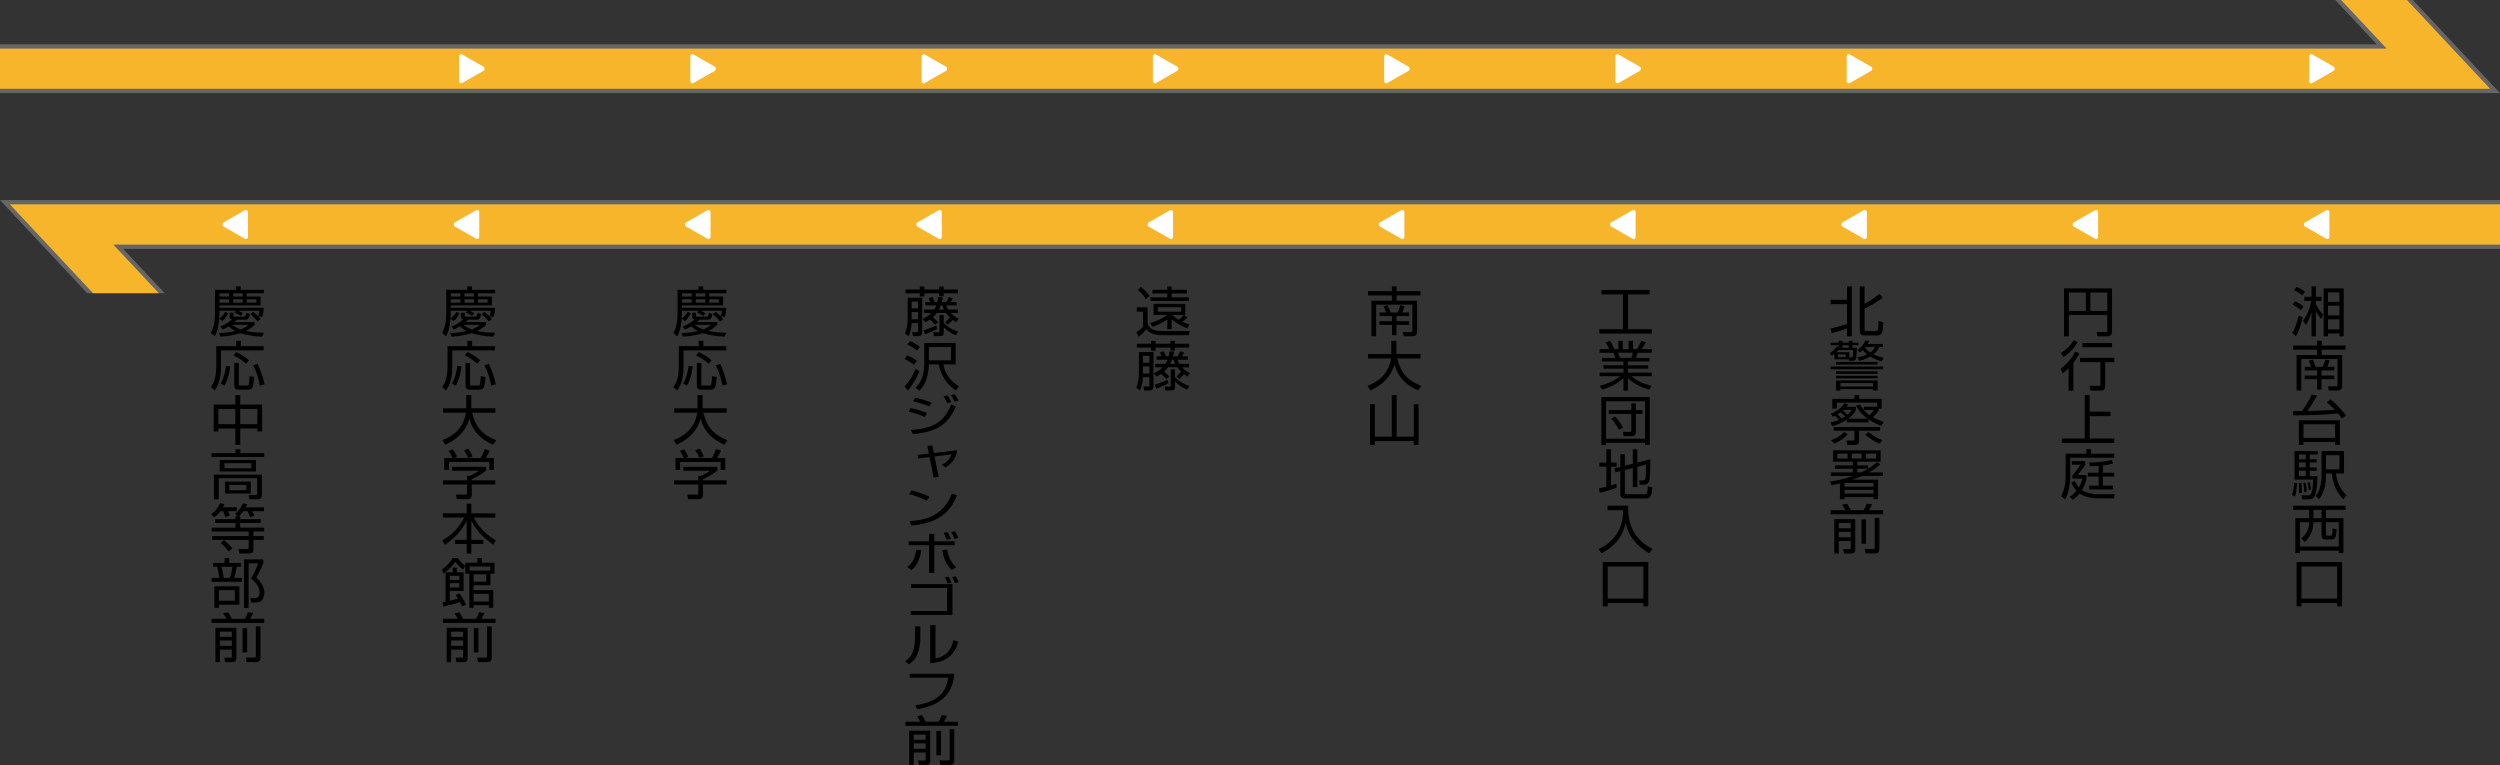 <?xml version="1.0" encoding="UTF-8"?>
<svg id="_レイヤー_1" data-name="レイヤー_1" xmlns="http://www.w3.org/2000/svg" viewBox="0 0 873.86 267.41">
  <rect x="0" y="0" width="873.86" height="267.41" fill="#333333" stroke="none"/>
  <defs>
    <style>
      .cls-1 {
        fill: #fff;
      }

      .cls-2 {
        fill: #666;
      }

      .cls-3 {
        fill: #f7b52c;
      }
    </style>
  </defs>
  <polygon class="cls-2" points="0 15.5 0 32.54 873.86 32.54 843.38 0 816.28 0 830.8 15.5 0 15.5"/>
  <polygon class="cls-3" points="817.88 31.05 852.75 31.05 870.42 31.05 841.34 0 818.33 0 834.24 16.99 817.88 16.99 0 16.99 0 31.05 817.88 31.05"/>
  <polygon class="cls-2" points="873.86 86.99 873.86 69.94 0 69.94 30.48 102.49 57.58 102.49 43.06 86.99 873.86 86.99"/>
  <polygon class="cls-3" points="55.98 71.43 21.11 71.43 3.44 71.43 32.52 102.49 55.53 102.49 39.62 85.5 55.98 85.5 873.86 85.5 873.86 71.43 55.98 71.43"/>
  <g>
    <path d="M801.23,116.29c.65-1.03,1.35-2.27,2.29-6l1.39.62c-.32,1.5-1.07,4.46-2.38,6.65l-1.31-1.28ZM804.22,108.43c-1.03-.92-1.58-1.28-2.83-1.9l.77-1.2c1.15.49,2.12,1.05,3.05,1.82l-.99,1.28ZM804.68,103.3c-.97-.88-1.68-1.33-2.83-1.86l.85-1.17c1.11.43,2.16,1.03,2.99,1.71l-1.01,1.32ZM805.05,112.04c1.05-1.5,2.26-3.53,2.83-6.84h-2.43v-1.45h2.53v-3.63h1.54v3.63h1.92v1.45h-1.92v1.2c.3.62,1.19,2.24,2.55,3.65l-.79,1.41c-.36-.45-1.21-1.54-1.76-2.71v8.82h-1.54v-8.37c-.67,2.2-1.38,3.46-2,4.44l-.93-1.6ZM819.22,117.57h-1.48v-1.02h-4v1.02h-1.54v-16.77h7.03v16.77ZM817.74,102.21h-4v3.31h4v-3.31ZM817.74,106.85h-4v3.4h4v-3.4ZM817.74,111.61h-4v3.52h4v-3.52Z"/>
    <path d="M811.54,119.1v1.67h8.33v1.47h-8.33v1.84h7.16v10.85c0,1.3-.93,1.58-1.58,1.58h-3.09l-.32-1.48,2.85.02c.26,0,.5-.08.5-.45v-9.12h-12.67v11.03h-1.64v-12.43h7.14v-1.84h-8.35v-1.47h8.35v-1.67h1.64ZM807.84,128.2c-.26-.88-.51-1.49-.83-2.12l1.41-.43c.46.92.73,1.67.99,2.56h2.49c.44-.88.75-1.88.91-2.56l1.52.34c-.22.75-.53,1.58-.85,2.22h2.45v1.26h-4.45v1.79h4.45v1.28h-4.45v3.61h-1.56v-3.61h-4.33v-1.28h4.33v-1.79h-4.33v-1.26h2.26Z"/>
    <path d="M814.61,139.61c2.85,2.22,4.89,4.91,5.42,5.62l-1.44,1.02c-.34-.49-.69-.98-1.31-1.71-4.18.49-11.44.64-15.67.64l-.18-1.48c.12,0,2.91-.04,3.25-.04.14-.21,2.3-3.18,3.36-5.77l1.86.38c-1.03,1.96-2.55,4.29-3.34,5.38.47,0,2.67-.04,3.11-.06,1.09-.02,5.58-.28,6.47-.34-1.56-1.62-2.26-2.16-2.81-2.61l1.29-1.02ZM817.9,155.53h-1.68v-1.05h-11.04v1.05h-1.64v-8.63h14.37v8.63ZM816.21,148.31h-11.04v4.74h11.04v-4.74Z"/>
    <path d="M801.17,173.05c.55-1.54.71-3.5.73-4.25l1.05.04c-.04.75-.22,3.16-.73,4.7l-1.05-.49ZM810.18,158.89h-2.81v1.64h2.43v1.13h-2.43v1.73h2.43v1.17h-2.43v1.86h2.69c.02,3.25-.46,6-.95,6.94-.16.32-.61,1.17-2.16,1.17h-2.22l-.3-1.41,2.28.02c.77,0,1.68.04,1.84-5.51h-6.51v-9.96h8.13v1.24ZM803.55,172.41c.04-.43.08-.81.08-1.64,0-1.03-.06-1.45-.1-1.94l.89-.02c.16,1.8.16,2.01.2,3.5l-1.07.09ZM805.96,158.89h-2.39v1.64h2.39v-1.64ZM805.96,161.65h-2.39v1.73h2.39v-1.73ZM805.96,164.55h-2.39v1.86h2.39v-1.86ZM805.41,172.03c0-1.43-.24-2.74-.32-3.2l.81-.11c.22,1.05.38,2.03.44,3.1l-.93.21ZM807.01,171.26c-.02-.41-.12-1.43-.46-2.58l.75-.13c.2.64.42,1.49.53,2.54l-.83.17ZM819.34,157.65v7.84h-2.79c.32,3.18,1.62,5.62,3.6,7.63l-1.05,1.39c-3.32-3.29-3.84-7.41-4.02-9.02h-2.06v.83c0,3.31-.73,6.05-2.39,8.2l-1.23-1.11c.42-.54,1.03-1.32,1.39-2.59.69-2.39.69-3.67.69-4.57v-8.59h7.86ZM817.76,159.12h-4.73v4.96h4.73v-4.96Z"/>
    <path d="M819.9,178.21h-6.89v2.89h6.12v12.24h-1.62v-.85h-13.56v.85h-1.62v-12.24h4.83v-2.89h-5.62v-1.43h18.37v1.43ZM807.15,182.52h-3.21v8.52h13.56v-8.52h-4.49v4.19c0,.36.26.51.59.51h.99c.4,0,.77,0,.75-2.52l1.44.32c-.2,2.65-.38,3.55-1.84,3.55h-1.76c-.71,0-1.7,0-1.7-1.41v-4.64h-2.83v.34c0,1.39-.53,2.91-.91,3.72-.63,1.39-1.39,2.16-2.16,2.86l-1.21-1.2c1.21-1.05,2.59-2.44,2.75-5.34l.02-.38ZM811.48,178.21h-2.81v2.89h2.81v-2.89Z"/>
    <path d="M804.48,211.95h-1.72v-15.51h15.91v15.51h-1.72v-1.17h-12.47v1.17ZM804.48,209.23h12.47v-11.22h-12.47v11.22Z"/>
  </g>
  <g>
    <path d="M738.26,115.97c0,1.07-.67,1.6-1.76,1.6h-3.31l-.32-1.52,3.13.02c.36,0,.59-.08.59-.53v-5.4h-13.44v7.43h-1.68v-16.77h16.78v15.17ZM723.16,102.26v6.43h5.92v-6.43h-5.92ZM730.68,102.26v6.43h5.92v-6.43h-5.92Z"/>
    <path d="M720.31,128.82c2.41-1.64,3.98-3.89,5.12-5.96l1.41.68c-.95,1.75-1.6,2.65-2.1,3.27v9.74h-1.68v-7.84c-.89.9-1.56,1.43-2.12,1.84l-.63-1.73ZM720.37,123.31c2.45-1.28,3.86-3.37,4.49-4.4l1.4.62c-.95,1.77-2.79,3.93-5.03,5.28l-.87-1.5ZM739.04,126.6h-3.19v8.4c0,1.07-.36,1.54-1.76,1.54h-3.4l-.3-1.71,3.21.04c.42,0,.59-.08.59-.53v-7.75h-7.12v-1.52h11.97v1.52ZM738.26,121.38h-10.37v-1.47h10.37v1.47Z"/>
    <path d="M730.43,143.89h7.3v1.58h-7.3v7.8h8.59v1.56h-18.33v-1.56h8.01v-15.15h1.72v5.77Z"/>
    <path d="M729.28,158.61v-1.56h1.64v1.56h8.09v1.39h-15.38v6.54c0,.87-.12,5.25-1.74,7.99l-1.48-1.07c1.15-2.14,1.62-4.46,1.62-6.88v-7.97h7.24ZM739.21,172.75l-.3,1.43h-6.06c-2.32,0-4.57-.71-5.96-1.67-1.01,1.26-1.9,1.86-2.39,2.18l-1.07-1.05c.59-.38,1.46-.92,2.4-2.09-.99-1.09-1.52-2.18-1.84-2.91l1.31-.51c.22.51.57,1.3,1.37,2.22.77-1.37,1.01-2.39,1.17-3.05h-3.42v-1.15c.67-.73,2.12-2.56,2.81-3.7h-3.03v-1.26h4.69v1.24c-.61,1.02-2.02,2.88-2.65,3.63h3.09v1.2c-.16.79-.46,2.2-1.58,4.06.81.58,2.83,1.43,5.42,1.43h6.06ZM735.06,165.24h3.96v1.33h-3.96v3.18h3.5v1.33h-8.29v-1.33h3.29v-3.18h-3.76v-1.33h3.76v-2.39c-1.62.09-2.22.09-3.01.09l-.28-1.26c.77-.02,4.65-.02,7.78-.9l.59,1.22c-.69.19-1.7.49-3.58.7v2.54Z"/>
  </g>
  <g>
    <path d="M639.79,114.86c2.08-.45,4.87-1.3,5.82-1.62v-6.92h-5.72v-1.52h5.72v-4.68h1.68v17.45h-1.68v-2.73c-.42.15-3.19,1.07-5.32,1.62l-.49-1.6ZM651.74,100.12v6.05c.59-.3,2.99-1.56,5.21-3.46l1.13,1.35c-2.12,1.69-5.05,3.23-6.33,3.85v7.22c0,.43.14.56.71.56h3.05c.73,0,1.13,0,1.13-3.55l1.66.56c-.18,3.21-.26,4.55-2.18,4.55h-4.37c-.44,0-1.68,0-1.68-1.35v-15.79h1.68Z"/>
    <path d="M646.3,125.61h-5.09v-1.9c-.42.3-.67.45-.93.6l-.69-.9c.99-.56,1.82-1.32,2.39-2.31h.75v-.43h-2.85v-.9h2.85v-.64h1.27v.64h2.22v-.64h1.31v.64h2.1v.9h-2.1v.9h1.54c0,.66-.1,3.59-.4,4.04-.1.13-.32.49-.99.49h-1.31l-.08-.49ZM658.23,129.07h-18.38v-.94h18.38v.94ZM656.32,127.41h-14.57v-.9h14.57v.9ZM656.32,130.66h-14.57v-.87h14.57v.87ZM656.32,132.24h-14.57v-.87h14.57v.87ZM656.32,136.51h-1.6v-.49h-11.4v.49h-1.56v-3.53h14.57v3.53ZM642.6,122.35c-.24.28-.46.51-.69.75h4.47v1.8l.81.02c.14,0,.28-.02.36-.17.18-.39.2-2.03.2-2.41h-5.15ZM645.17,123.88h-2.73v.96h2.73v-.96ZM654.71,133.9h-11.4v1.2h11.4v-1.2ZM646.22,121.57v-.9h-2.22v.9h2.22ZM658.14,120.21v1.07h-1.25c-.16.38-.61,1.45-2,2.59,1.25.58,2.47.92,3.5,1.2l-.69,1.28c-.99-.3-2.3-.75-3.92-1.71-1.72,1-3.19,1.32-3.86,1.45l-.71-1.2c1.45-.24,2.43-.56,3.42-1.03-.81-.64-1.25-1.17-1.5-1.48-.38.38-.67.6-.99.86l-.87-.88c1.23-.9,2-1.75,2.73-3.29l1.41.06c-.22.49-.36.73-.55,1.09h5.28ZM652.14,121.28l-.18.23c.61.81,1.19,1.3,1.78,1.73,1.11-.79,1.44-1.49,1.68-1.96h-3.29Z"/>
    <path d="M639.79,147.71c1.38-.32,2.18-.6,2.99-.96-.51-.6-1.01-1.09-1.35-1.43-.38.19-.5.23-.81.34l-.67-1.11c2.14-.7,3.92-2.26,4.77-3.61l1.31.45c-.2.28-.34.49-.59.81h3.31v1.09c-.24.49-.81,1.69-2.71,3.08h6.77c-1.19-.85-2.69-2.09-4.04-4.6l1.37-.36c.3.49.63,1.03,1.31,1.84v-1.09h4.71v-1.41h-14.11v2.09h-1.58v-3.42h7.76v-1.32h1.64v1.32h7.84v3.42h-.99v.56c-.65,1.05-1.72,2.12-2.04,2.46,1.21.68,2.43,1.15,3.74,1.62l-.81,1.39c-2.16-.85-3.46-1.6-4.49-2.29v1.07h-7.56v-.94c-1.78,1.13-3.36,1.75-5.07,2.27l-.67-1.28ZM640.11,153.84c.83-.3,2.77-.98,4.45-2.84l1.31.75c-1.11,1.41-2.97,2.65-4.75,3.33l-1.01-1.24ZM649.82,150.57v3.72c0,.83-.47,1.24-1.54,1.24h-2.51l-.38-1.56,2.32.02c.24,0,.51,0,.51-.32v-3.1h-7.28v-1.32h16.25v1.32h-7.36ZM645,145.59c-.46-.47-.87-.81-1.66-1.49-.51.38-.77.54-1.03.7.4.38,1.03,1.03,1.44,1.5.4-.19.89-.47,1.25-.71ZM644.4,143.24c-.12.09-.2.17-.26.23,1.11.96,1.23,1.05,1.68,1.5.91-.77,1.17-1.26,1.42-1.73h-2.85ZM651.45,143.29c.85.96,1.54,1.52,2,1.84,1.09-1.09,1.33-1.52,1.5-1.84h-3.5ZM653.17,151.02c2.1,1.73,3.62,2.39,4.79,2.8l-.95,1.28c-1.94-.77-3.42-1.79-5.07-3.23l1.23-.85Z"/>
    <path d="M649.19,162.67h3.74v1.18h-3.74v1.28h1.42c3.29-1.6,4.79-2.93,5.54-3.61l1.05.81c-.59.54-1.68,1.54-3.88,2.8h4.83v1.22h-7.2c-1.01.47-2.34.96-3.38,1.32h8.91v6.82h-1.6v-.73h-10.13v.73h-1.62v-5.51c-1.48.36-2.12.47-2.93.62l-.57-1.28c1.56-.21,4.43-.64,8.09-1.97h-7.8v-1.22h7.72v-1.28h-6.27v-1.18h6.27v-1.3h-6.93v-3.95h16.66v3.95h-8.17v1.3ZM645.81,158.55h-3.58v1.73h3.58v-1.73ZM654.87,168.84h-10.13v1.28h10.13v-1.28ZM654.87,171.24h-10.13v1.28h10.13v-1.28ZM650.69,158.55h-3.4v1.73h3.4v-1.73ZM655.8,158.55h-3.62v1.73h3.62v-1.73Z"/>
    <path d="M645.03,178.34c-.34-.71-.91-1.58-1.15-1.9l1.72-.41c.61.88,1.09,1.84,1.31,2.31h4.49c.55-.88.75-1.33,1.09-2.31l1.88.26c-.32.77-.63,1.33-1.07,2.05h4.93v1.43h-18.38v-1.43h5.18ZM648.5,181.46v10.55c0,.55-.02,1.47-1.54,1.47h-2.36l-.34-1.58,2.1.02c.42,0,.55-.04.55-.45v-2.37h-4.18v4.38h-1.56v-12.01h7.32ZM646.91,182.84h-4.18v1.82h4.18v-1.82ZM646.91,185.9h-4.18v1.9h4.18v-1.9ZM650.66,190.07v-8.52h1.62v8.52h-1.62ZM656.93,180.99v10.88c0,1.5-1.01,1.6-1.7,1.6h-3.13l-.3-1.6,2.99.02c.51,0,.51-.23.51-.45v-10.45h1.62Z"/>
  </g>
  <g>
    <path d="M576.61,101.36v1.54h-7.54v12.16h8.29v1.54h-18.33v-1.54h8.27v-12.16h-7.52v-1.54h16.82Z"/>
    <path d="M576.43,136.25c-3.36-1.17-5.03-1.97-7.4-4.04v4.36h-1.56v-4.38c-2.32,2.12-4.61,3.1-7.42,4.02l-.87-1.35c1.82-.49,4.57-1.33,7.11-3.36h-7.16v-1.26h8.35v-1.37h-7.05v-1.2h7.05v-1.32h-7.52v-1.24h4.65c-.12-.45-.46-1.39-.65-1.8h-4.83v-1.28h3.42c-.4-.83-.61-1.2-1.33-2.39l1.6-.51c.24.38.71,1.11,1.41,2.9h1.46v-2.91h1.54v2.91h2.04v-2.91h1.54v2.91h1.41c.61-.98,1.11-2.11,1.44-2.9l1.6.51c-.28.56-.89,1.64-1.39,2.39h3.48v1.28h-4.91c-.26.81-.4,1.2-.61,1.8h4.77v1.24h-7.58v1.32h7.1v1.2h-7.1v1.37h8.33v1.26h-7.12c2.24,1.8,4,2.56,7.12,3.35l-.93,1.41ZM570.21,125.1c.08-.19.42-1.05.55-1.8h-5.17c.1.26.53,1.52.65,1.8h3.96Z"/>
    <path d="M576.64,138.8v16.73h-1.62v-.75h-13.64v.75h-1.64v-16.73h16.9ZM561.39,140.25v13.1h13.64v-13.1h-13.64ZM562.32,143.33h7.9v-2.35h1.6v2.35h2.32v1.37h-2.32v6.43c0,1.07-.95,1.35-1.7,1.35h-2.57l-.3-1.54,2.47.04c.34,0,.5-.09.5-.41v-5.87h-7.9v-1.37ZM564.49,145.55c.87.94,1.94,2.24,2.85,3.87l-1.42.85c-.67-1.37-1.9-3.04-2.71-3.93l1.29-.79Z"/>
    <path d="M565.09,170.49c-1.35.6-4.49,1.48-5.96,1.77l-.18-1.62c.55-.09,1.07-.17,2.55-.53v-6.99h-2.45v-1.43h2.45v-4.62h1.62v4.62h1.96v1.43h-1.96v6.56c1.09-.32,1.42-.43,1.88-.58l.08,1.39ZM570.73,162.1v-5.04h1.6v4.62l4.55-1.13c.1,3.08-.24,6.86-.32,7.26-.2.96-.73,1.62-1.86,1.62h-1.52l-.24-1.52,1.38.02c.57,0,.69-.28.81-.71.14-.45.16-1.6.22-4.81l-3.03.77v7.07h-1.6v-6.67l-2.75.7v7.95c0,.36.24.51.71.51h6.2c.4,0,.61,0,.83-.54.18-.47.26-1.69.3-2.24l1.54.45c-.2,3.4-1.03,3.83-2.24,3.83h-7.1c-1.13,0-1.84-.39-1.84-1.47v-8.1l-1.74.45-.28-1.41,2.02-.51v-4.42h1.6v4l2.75-.68Z"/>
    <path d="M569.12,176.76c-.16,7.37,2.61,12.09,8.53,15.11l-1.17,1.54c-6.87-3.99-7.9-9.06-8.21-10.6-.79,3.27-2.39,7.37-8.43,10.6l-1.11-1.49c1.27-.56,4.18-1.88,6.39-5.36,2.22-3.46,2.2-6.65,2.18-8.23h-5.38v-1.58h7.2Z"/>
    <path d="M561.96,211.95h-1.72v-15.51h15.91v15.51h-1.72v-1.17h-12.47v1.17ZM561.96,209.23h12.47v-11.22h-12.47v11.22Z"/>
  </g>
  <g>
    <path d="M488.18,100.12v1.67h8.33v1.47h-8.33v1.84h7.16v10.85c0,1.3-.93,1.58-1.58,1.58h-3.09l-.32-1.48,2.85.02c.26,0,.49-.08.49-.45v-9.12h-12.67v11.03h-1.64v-12.43h7.14v-1.84h-8.35v-1.47h8.35v-1.67h1.64ZM484.48,109.22c-.26-.88-.51-1.49-.83-2.12l1.41-.43c.46.92.73,1.67.99,2.56h2.49c.44-.88.75-1.88.91-2.56l1.52.34c-.22.75-.53,1.58-.85,2.22h2.45v1.26h-4.45v1.79h4.45v1.28h-4.45v3.61h-1.56v-3.61h-4.33v-1.28h4.33v-1.79h-4.33v-1.26h2.26Z"/>
    <path d="M486.34,119.12h1.76v4.61h8.43v1.56h-8.15c1.23,4.93,3.5,7.67,8.43,9.61l-1.11,1.58c-4.12-1.84-6.99-4.47-8.27-9.02-1.8,5.85-6.37,8.08-8.45,8.99l-.95-1.62c2.95-1.09,7.16-3.4,8.21-9.53h-8.04v-1.56h8.13v-4.61Z"/>
    <path d="M480.57,152.62h5.92v-14.53h1.7v14.53h5.98v-11.33h1.68v14.25h-1.68v-1.35h-13.6v1.35h-1.7v-14.25h1.7v11.33Z"/>
  </g>
  <g>
    <path d="M401.13,107.4v5.56c.49,2.33,2.97,2.73,4.71,2.73h10.05l-.32,1.47h-9.66c-3.62,0-4.77-1.58-5.17-2.11-.83,1.01-1.74,1.88-2.77,2.67l-.77-1.65c.83-.47,1.7-1.11,2.35-1.84v-5.32h-2.2v-1.5h3.76ZM400.56,104.54c-1.01-1.58-2.45-2.88-2.85-3.23l1.11-1c.83.64,2.04,1.71,3.03,3.14l-1.29,1.09ZM414.98,114.8c-.93-.36-3.29-1.3-5.44-3.29v3.55h-1.52v-3.44c-.53.39-2.2,1.58-5.15,2.61l-.87-1.32c3.76-1.03,5.78-2.61,6.02-2.8v-.02h-4.79v-3.87h11.08v3.87h-.51l1.27.81c-.73.75-.91.94-1.76,1.58,1.15.54,1.88.79,2.47.98l-.79,1.33ZM408.02,101.29v-1.15h1.52v1.15h5.32v1.3h-5.32v1.33h6.08v1.3h-13.5v-1.3h5.9v-1.33h-5.21v-1.3h5.21ZM412.87,107.41h-8.15v1.54h8.15v-1.54ZM409.76,110.1c.3.28.91.9,2.28,1.69,1.05-.88,1.42-1.33,1.7-1.69h-3.98Z"/>
    <path d="M403.19,123.05v12.03c0,1.39-1.07,1.41-1.44,1.41h-1.8l-.28-1.41,1.66.02c.44,0,.44-.24.44-.43v-2.82h-2.26c-.02.41-.14,2.82-1.05,4.66l-1.33-1.02c.85-1.65.97-3.74.97-4.98v-7.46h5.09ZM403.92,119.14v1.01h5.19v-1.01h1.58v1.01h4.97v1.35h-4.97v1.05h-1.58v-1.05h-5.19v1.13h-1.56v-1.13h-4.99v-1.35h4.99v-1.01h1.56ZM401.76,124.38h-2.26v2.41h2.26v-2.41ZM401.76,128.07h-2.26v2.5h2.26v-2.5ZM407.68,132.49c-.28-.32-.91-1.07-1.8-1.79-.69.47-1.17.7-1.64.92l-.87-1.18c.73-.36,1.86-.88,3.05-2.05h-2.61v-1.2h3.58c.26-.4.46-.7.73-1.45h-3.84v-1.18h1.76c-.32-.71-.48-1.02-.65-1.3l1.43-.45c.22.4.67,1.54.73,1.75h.93c.18-.77.24-1.3.3-1.75l1.56.08c-.1.77-.18,1.15-.32,1.67h1.58c.38-.58.63-1.09.91-1.75l1.42.45c-.42.77-.48.87-.77,1.3h2.04v1.18h-3.62c.14.4.32.87.69,1.45h3.38v1.2h-2.47c1.11,1.2,2.16,1.73,2.75,2.03l-.91,1.18c-.42-.26-.65-.41-1.13-.79-.16.17-.99,1.11-1.72,1.65l-.95-.85c.38-.34.87-.77,1.64-1.69-.65-.62-1.05-1.13-1.33-1.54h-3.25c-.36.49-.73.92-1.35,1.48,1.13.96,1.5,1.43,1.78,1.77l-1.05.85ZM403.58,134.52c2.53-.88,3.48-1.3,4.49-1.8l.4,1.22c-1.05.58-2.81,1.3-4.25,1.9l-.63-1.32ZM410.73,135.23c0,1.18-.75,1.24-1.5,1.24l-1.92.02-.24-1.39,1.7.04c.26,0,.46-.02.46-.41v-5.62h1.5v2.76c1.74,1.71,3.19,2.41,5.01,3.06l-.79,1.26c-2.34-.96-3.64-2.2-4.22-2.88v1.92ZM409.66,125.74c-.12.34-.26.73-.63,1.45h1.76c-.34-.7-.46-1.05-.57-1.45h-.55Z"/>
  </g>
  <g>
    <path d="M322.35,104.07v12.03c0,1.39-1.07,1.41-1.44,1.41h-1.8l-.28-1.41,1.66.02c.44,0,.44-.24.44-.43v-2.82h-2.26c-.02.41-.14,2.82-1.05,4.66l-1.33-1.02c.85-1.65.97-3.74.97-4.98v-7.46h5.09ZM323.08,100.16v1.02h5.19v-1.02h1.58v1.02h4.97v1.35h-4.97v1.05h-1.58v-1.05h-5.19v1.13h-1.56v-1.13h-4.99v-1.35h4.99v-1.02h1.56ZM320.92,105.4h-2.26v2.41h2.26v-2.41ZM320.92,109.09h-2.26v2.5h2.26v-2.5ZM326.84,113.5c-.28-.32-.91-1.07-1.8-1.79-.69.47-1.17.7-1.64.92l-.87-1.18c.73-.36,1.86-.88,3.05-2.05h-2.61v-1.2h3.58c.26-.4.46-.7.73-1.45h-3.84v-1.18h1.76c-.32-.71-.48-1.02-.65-1.3l1.43-.45c.22.4.67,1.54.73,1.75h.93c.18-.77.24-1.3.3-1.75l1.56.08c-.1.77-.18,1.15-.32,1.67h1.58c.38-.58.63-1.09.91-1.75l1.42.45c-.42.77-.48.87-.77,1.3h2.04v1.18h-3.62c.14.4.32.87.69,1.45h3.38v1.2h-2.47c1.11,1.2,2.16,1.73,2.75,2.03l-.91,1.18c-.42-.26-.65-.41-1.13-.79-.16.17-.99,1.11-1.72,1.65l-.95-.85c.38-.34.87-.77,1.64-1.69-.65-.62-1.05-1.13-1.33-1.54h-3.25c-.36.49-.73.92-1.35,1.48,1.13.96,1.5,1.43,1.78,1.77l-1.05.85ZM322.74,115.54c2.53-.88,3.48-1.3,4.49-1.8l.4,1.22c-1.05.58-2.81,1.3-4.25,1.9l-.63-1.32ZM329.89,116.25c0,1.18-.75,1.24-1.5,1.24l-1.92.02-.24-1.39,1.7.04c.26,0,.46-.02.46-.41v-5.62h1.5v2.76c1.74,1.71,3.19,2.41,5.01,3.06l-.79,1.26c-2.34-.96-3.64-2.2-4.22-2.88v1.92ZM328.82,106.76c-.12.34-.26.73-.63,1.45h1.76c-.34-.7-.46-1.05-.57-1.45h-.55Z"/>
    <path d="M316.19,135.12c1.78-1.94,3.13-4.32,3.88-6.22l1.35.92c-1.07,2.54-2.85,5.41-4.1,6.67l-1.13-1.37ZM319.5,127.49c-1.23-1.05-2.85-1.77-3.27-1.96l.83-1.33c1.7.66,2.79,1.43,3.42,1.92l-.99,1.37ZM320.53,122.52c-.97-.81-2.18-1.56-3.36-2.05l.91-1.26c1.27.47,2.71,1.39,3.46,1.99l-1.01,1.32ZM329.71,127.37c.79,4.12,3.44,6.37,5.48,7.69l-1.05,1.43c-3.17-2.05-5.28-5.38-6.02-9.12h-3.44c-.18,6.09-2.41,8.29-3.34,9.19l-1.33-1.05c.91-.9,1.58-1.67,2.22-3.25.49-1.28.83-3.38.83-4.76v-7.63h10.98v7.5h-4.33ZM332.42,125.95v-4.64h-7.74v4.64h7.74Z"/>
    <path d="M323.26,145.75c-1.86-.82-3.72-1.41-5.64-1.87l.73-1.27c1.7.36,4.1,1.06,5.66,1.76l-.75,1.38ZM318.37,150.28c8.17-.57,11.54-2.75,14.09-8.88l1.7.6c-2.55,5.85-6,8.91-15.02,9.76l-.77-1.49ZM324.82,142.07c-1.52-.65-3.4-1.3-5.64-1.8l.75-1.27c2.61.57,4.55,1.28,5.7,1.72l-.81,1.34ZM331.08,140.93c-.26-.74-.36-.92-1.27-2.42l1.35-.32c.69.95.95,1.38,1.33,2.36l-1.4.38ZM333.71,140.39c-.79-1.52-.87-1.69-1.35-2.29l1.31-.33c.38.48.77.97,1.37,2.23l-1.33.4Z"/>
    <path d="M324.17,155.85l1.72-.16.53,2.66,8.15-.97c-.22,1.84-.91,4.04-4.12,6.04l-1.19-.98c1.52-.82,2.73-1.72,3.31-3.62l-5.9.73,1.44,7.17-1.78.17-1.41-7.14-3.92.49-.24-1.23,3.92-.46-.53-2.71Z"/>
    <path d="M323.85,175.05c-1.62-1.01-4.63-1.99-6.08-2.33l.89-1.27c.34.08,3.58.82,6.29,2.22l-1.11,1.38ZM317.88,182.14c5.58-.32,11.76-1.68,14.84-9.62l1.78.63c-1.58,3.64-4.16,9.56-15.93,10.55l-.69-1.57Z"/>
    <path d="M317.12,198.2c.73-.52,2.57-1.85,3.17-6.04l1.74.14c-.63,4.45-2.3,6.03-3.44,6.99l-1.46-1.09ZM326.58,186.59v2.63h7.12v1.35h-7.12v9.64h-1.84v-9.64h-7.12v-1.35h7.12v-2.63h1.84ZM331.08,192.08c.16,1.14.65,3.88,3.15,6.25l-1.58.92c-1.19-1.22-2.67-3.01-3.29-6.99l1.72-.17ZM330.9,188.65c-.16-.46-.38-1.12-1.05-2.39l1.35-.27c.73,1.28.89,1.57,1.15,2.36l-1.44.3ZM333.59,188.36c-.34-.96-.61-1.55-1.11-2.37l1.37-.27c.85,1.46.99,1.9,1.13,2.34l-1.39.3Z"/>
    <path d="M332.92,204.17v10.79h-14.59v-1.36h12.73v-8.07h-12.63v-1.36h14.49ZM331.2,203.93c-.16-.52-.48-1.38-.89-2.12l1.27-.21c.51.85.71,1.22.99,2.12l-1.37.21ZM333.73,203.78c-.22-.76-.55-1.42-.95-2.1l1.31-.22c.57.92.79,1.46.99,2.07l-1.35.25Z"/>
    <path d="M321.7,223.21c0,1.74-.38,3.86-1.05,5.52-.77,1.88-2.24,2.99-2.93,3.51l-1.31-1.06c.83-.63,2.18-1.72,2.79-3.72.28-.89.63-2.83.63-4.05v-4.46h1.86v4.26ZM327,230.16c3.64-.71,5.48-2.85,6.29-6.39l1.66.54c-1.66,6.82-7.58,7.36-9.8,7.53v-13.36h1.84v11.68Z"/>
    <path d="M333.61,235.54c-.42,3.88-1.76,10.65-12.96,12.33l-.71-1.35c10.07-1.34,11.04-6.88,11.5-9.64h-13.44v-1.35h15.62Z"/>
    <path d="M321.68,252.27c-.34-.71-.91-1.58-1.15-1.9l1.72-.41c.61.88,1.09,1.84,1.31,2.31h4.49c.55-.88.75-1.33,1.09-2.31l1.88.26c-.32.77-.63,1.33-1.07,2.05h4.93v1.43h-18.39v-1.43h5.19ZM325.14,255.39v10.55c0,.55-.02,1.47-1.54,1.47h-2.35l-.34-1.58,2.1.02c.42,0,.55-.04.55-.45v-2.37h-4.18v4.38h-1.56v-12.01h7.32ZM323.56,256.77h-4.18v1.82h4.18v-1.82ZM323.56,259.83h-4.18v1.9h4.18v-1.9ZM327.3,264v-8.52h1.62v8.52h-1.62ZM333.57,254.92v10.88c0,1.5-1.01,1.6-1.7,1.6h-3.13l-.3-1.6,2.99.02c.51,0,.51-.23.51-.45v-10.45h1.62Z"/>
  </g>
  <g>
    <path d="M245.86,110.44c-.67-.49-1.46-.88-2.2-1.18l.51-.64h-5.78c0,1.45,0,1.8-.08,2.76.85-.62,1.52-1.33,2.04-2.39l1.13.51c-.51,1.03-1.17,2.01-2.08,2.74l-1.09-.85c-.3,3.21-.77,4.7-1.54,6.2l-1.39-1.22c.46-.88,1.44-2.82,1.44-6.65v-8.42h7.34v-1.18h1.64v1.18h8.09v1.22h-6v1.13h4.89v3.1h-14.41v.85h15.52c-.06,1.15-.18,2.05-.51,3.2l-1.41-.26c.16-.51.32-1.28.38-1.92h-7.36c.55.24.89.43,1.6.88l-.75.94ZM253.32,117.68c-3.33-.15-5.62-.6-7.62-1.22-3.31,1.02-5.86,1.15-7.03,1.18l-.42-1.22c1.64-.06,3.48-.21,5.7-.71-1.15-.58-1.88-1.2-2.33-1.62-1.27.77-1.78.94-2.2,1.09l-.75-1.09c2.28-.75,3.8-2.18,4.08-2.43-.22-.06-.79-.21-.79-.86v-1.49h1.33v.96c0,.21,0,.43.34.43h3.34c.42,0,.57-.26.81-1.3l1.27.34c-.24,1.24-.53,1.99-1.42,1.99h-3.09c-.28.28-.51.51-.89.85h7.05v.96c-.49.49-1.27,1.26-3.09,2.14,1.37.3,3.23.6,6.31.62l-.59,1.37ZM241.77,102.53h-3.36v1.13h3.36v-1.13ZM241.77,104.61h-3.36v1.18h3.36v-1.18ZM242.8,113.54c.59.43,1.54,1.07,2.99,1.64,1.6-.66,2.16-1.15,2.73-1.64h-5.72ZM246.52,102.53h-3.32v1.13h3.32v-1.13ZM246.52,104.61h-3.32v1.18h3.32v-1.18ZM251.29,104.61h-3.36v1.18h3.36v-1.18ZM251.7,112.41c-1.19-1.52-2.1-2.24-2.51-2.58l.95-.81c.91.58,2.06,1.67,2.63,2.48l-1.07.9Z"/>
    <path d="M245.86,119.12v1.86h7.98v1.49h-14.92v6c0,2.82-.48,5.7-2.2,8.01l-1.31-1.2c.63-.96.97-1.49,1.31-2.67.34-1.17.55-3.21.55-4.06v-7.56h6.97v-1.86h1.62ZM238.82,134.07c1.13-1.94,1.6-4.08,1.86-6.22l1.44.24c-.1.94-.44,4.17-2,6.73l-1.31-.75ZM247.64,127.13c-1.29-1.22-2.51-2.01-4.37-2.88l.99-1.2c1.23.56,3.03,1.6,4.47,2.9l-1.09,1.18ZM245.15,126.83v7.43c0,.49.2.51.63.51h2.1c.55,0,.65-.17.73-.41.1-.32.26-2.03.3-2.91l1.66.36c-.36,3.33-.57,3.57-.83,3.87-.34.38-.99.55-1.52.55h-3.07c-1.39,0-1.58-.79-1.58-1.39v-7.99h1.58ZM252.51,134.78c-.55-2.88-1.11-4.62-2.34-7.09l1.58-.53c.95,2.03,1.92,4.81,2.41,7.18l-1.66.43Z"/>
    <path d="M243.82,138.1h1.76v4.61h8.43v1.56h-8.15c1.23,4.93,3.5,7.67,8.43,9.61l-1.11,1.58c-4.12-1.84-6.99-4.47-8.27-9.02-1.8,5.85-6.37,8.08-8.45,8.99l-.95-1.62c2.95-1.09,7.16-3.4,8.21-9.53h-8.04v-1.56h8.13v-4.61Z"/>
    <path d="M250.77,164.45c-1.58,1.33-3.38,2.29-5.03,3.06v.39h8.23v1.45h-8.23v3.7c0,1.24-1.03,1.45-1.62,1.45h-3.6l-.32-1.62,3.23.02c.61,0,.65-.15.65-.58v-2.97h-8.43v-1.45h8.43v-1.56h.85c.46-.17,2.04-.79,3.21-1.79h-9.3v-1.39h11.93v1.28ZM248.85,160.09c.61-1.01,1.33-2.71,1.48-3.1l1.72.54c-.4.88-.89,1.77-1.41,2.56h2.87v4.16h-1.62v-2.76h-14.15v2.76h-1.62v-4.16h2.87c-.4-1.09-1.05-2.03-1.37-2.48l1.46-.54c.79,1,1.25,1.96,1.52,2.67l-.99.36h9.22ZM244.52,160.07c-.36-.83-.91-1.82-1.5-2.67l1.52-.58c.81,1.13,1.37,2.41,1.5,2.74l-1.52.51Z"/>
  </g>
  <g>
    <path d="M165.02,110.44c-.67-.49-1.46-.88-2.2-1.18l.51-.64h-5.78c0,1.45,0,1.8-.08,2.76.85-.62,1.52-1.33,2.04-2.39l1.13.51c-.51,1.03-1.17,2.01-2.08,2.74l-1.09-.85c-.3,3.21-.77,4.7-1.54,6.2l-1.39-1.22c.46-.88,1.44-2.82,1.44-6.65v-8.42h7.34v-1.18h1.64v1.18h8.09v1.22h-6v1.13h4.89v3.1h-14.41v.85h15.52c-.06,1.15-.18,2.05-.51,3.2l-1.41-.26c.16-.51.32-1.28.38-1.92h-7.36c.55.24.89.43,1.6.88l-.75.94ZM172.48,117.68c-3.33-.15-5.62-.6-7.62-1.22-3.31,1.02-5.86,1.15-7.03,1.18l-.42-1.22c1.64-.06,3.48-.21,5.7-.71-1.15-.58-1.88-1.2-2.33-1.62-1.27.77-1.78.94-2.2,1.09l-.75-1.09c2.28-.75,3.8-2.18,4.08-2.43-.22-.06-.79-.21-.79-.86v-1.49h1.33v.96c0,.21,0,.43.34.43h3.34c.42,0,.57-.26.81-1.3l1.27.34c-.24,1.24-.53,1.99-1.42,1.99h-3.09c-.28.28-.51.51-.89.85h7.05v.96c-.49.49-1.27,1.26-3.09,2.14,1.37.3,3.23.6,6.31.62l-.59,1.37ZM160.93,102.53h-3.36v1.13h3.36v-1.13ZM160.93,104.61h-3.36v1.18h3.36v-1.18ZM161.96,113.54c.59.43,1.54,1.07,2.99,1.64,1.6-.66,2.16-1.15,2.73-1.64h-5.72ZM165.68,102.53h-3.32v1.13h3.32v-1.13ZM165.68,104.61h-3.32v1.18h3.32v-1.18ZM170.45,104.61h-3.36v1.18h3.36v-1.18ZM170.86,112.41c-1.19-1.52-2.1-2.24-2.51-2.58l.95-.81c.91.58,2.06,1.67,2.63,2.48l-1.07.9Z"/>
    <path d="M165.02,119.12v1.86h7.98v1.49h-14.92v6c0,2.82-.48,5.7-2.2,8.01l-1.31-1.2c.63-.96.97-1.49,1.31-2.67.34-1.17.55-3.21.55-4.06v-7.56h6.97v-1.86h1.62ZM157.98,134.07c1.13-1.94,1.6-4.08,1.86-6.22l1.44.24c-.1.94-.44,4.17-2,6.73l-1.31-.75ZM166.8,127.13c-1.29-1.22-2.51-2.01-4.37-2.88l.99-1.2c1.23.56,3.03,1.6,4.47,2.9l-1.09,1.18ZM164.31,126.83v7.43c0,.49.2.51.63.51h2.1c.55,0,.65-.17.73-.41.1-.32.26-2.03.3-2.91l1.66.36c-.36,3.33-.57,3.57-.83,3.87-.34.38-.99.55-1.52.55h-3.07c-1.39,0-1.58-.79-1.58-1.39v-7.99h1.58ZM171.67,134.78c-.55-2.88-1.11-4.62-2.34-7.09l1.58-.53c.95,2.03,1.92,4.81,2.41,7.18l-1.66.43Z"/>
    <path d="M162.98,138.1h1.76v4.61h8.43v1.56h-8.15c1.23,4.93,3.5,7.67,8.43,9.61l-1.11,1.58c-4.12-1.84-6.99-4.47-8.27-9.02-1.8,5.85-6.37,8.08-8.45,8.99l-.95-1.62c2.95-1.09,7.16-3.4,8.21-9.53h-8.04v-1.56h8.13v-4.61Z"/>
    <path d="M169.93,164.45c-1.58,1.33-3.38,2.29-5.03,3.06v.39h8.23v1.45h-8.23v3.7c0,1.24-1.03,1.45-1.62,1.45h-3.6l-.32-1.62,3.23.02c.61,0,.65-.15.65-.58v-2.97h-8.43v-1.45h8.43v-1.56h.85c.46-.17,2.04-.79,3.21-1.79h-9.3v-1.39h11.93v1.28ZM168.01,160.09c.61-1.01,1.33-2.71,1.48-3.1l1.72.54c-.4.88-.89,1.77-1.41,2.56h2.87v4.16h-1.62v-2.76h-14.15v2.76h-1.62v-4.16h2.87c-.4-1.09-1.05-2.03-1.37-2.48l1.46-.54c.79,1,1.25,1.96,1.52,2.67l-.99.36h9.22ZM163.68,160.07c-.36-.83-.91-1.82-1.5-2.67l1.52-.58c.81,1.13,1.37,2.41,1.5,2.74l-1.52.51Z"/>
    <path d="M163.14,179.43v-3.38h1.62v3.38h8.39v1.49h-7.52c1.92,3.83,4.87,6.35,7.72,7.95l-.95,1.52c-4.25-2.97-6.1-5.4-7.64-8.42v6.73h4.18v1.43h-4.18v3.37h-1.62v-3.37h-4.14v-1.43h4.14v-6.65c-.71,1.37-2.55,4.96-7.58,8.4l-.99-1.49c3.6-2.16,5.94-4.61,7.7-8.05h-7.46v-1.49h8.33Z"/>
    <path d="M162.63,196.69h4.22v-1.64h1.58v1.64h4.43v3.85h-1.43v4.04h-5.88v1.69h6.87v6.18h-1.54v-.9h-5.32v.9h-1.5v-11.92h-1.42v-2.69l-.81,1.26c-1.15-.85-2.04-1.9-2.63-2.76-.83,1.22-2.43,3.01-4.2,4.19l-.49-1.54c1.35-.81,2.91-2.52,3.78-3.95h1.66c1.23,1.62,1.7,1.96,2.69,2.71v-1.07ZM160.57,207.4c.79,1.03,1.7,2.44,2.33,3.95l-1.42.62c-.26-.66-.44-1.03-.67-1.5-2.16.7-3.92,1.11-5.86,1.54l-.28-1.47c.71-.15.79-.17,1.07-.23v-10.25h2.49v-1.65h1.48v1.65h2.35v6.5h-4.85v3.42c1.23-.3,1.96-.47,2.91-.75-.38-.6-.59-.9-.85-1.24l1.29-.6ZM160.57,201.27h-3.34v1.49h3.34v-1.49ZM160.57,203.83h-3.34v1.54h3.34v-1.54ZM164.15,199.45h7.2v-1.43h-7.2v1.43ZM169.95,200.75h-4.39v2.56h4.39v-2.56ZM170.88,207.59h-5.32v2.67h5.32v-2.67Z"/>
    <path d="M160,216.31c-.34-.71-.91-1.58-1.15-1.9l1.72-.41c.61.88,1.09,1.84,1.31,2.31h4.49c.55-.88.75-1.33,1.09-2.31l1.88.26c-.32.77-.63,1.33-1.07,2.05h4.93v1.43h-18.39v-1.43h5.19ZM163.46,219.43v10.55c0,.54-.02,1.47-1.54,1.47h-2.35l-.34-1.58,2.1.02c.42,0,.55-.04.55-.45v-2.37h-4.18v4.38h-1.56v-12.01h7.32ZM161.88,220.8h-4.18v1.82h4.18v-1.82ZM161.88,223.86h-4.18v1.9h4.18v-1.9ZM165.62,228.04v-8.52h1.62v8.52h-1.62ZM171.89,218.96v10.88c0,1.5-1.01,1.6-1.7,1.6h-3.13l-.3-1.6,2.99.02c.51,0,.51-.23.51-.45v-10.45h1.62Z"/>
  </g>
  <g>
    <path d="M84.18,110.44c-.67-.49-1.46-.88-2.2-1.18l.51-.64h-5.78c0,1.45,0,1.8-.08,2.76.85-.62,1.52-1.33,2.04-2.39l1.13.51c-.51,1.03-1.17,2.01-2.08,2.74l-1.09-.85c-.3,3.21-.77,4.7-1.54,6.2l-1.39-1.22c.46-.88,1.44-2.82,1.44-6.65v-8.42h7.34v-1.18h1.64v1.18h8.09v1.22h-6v1.13h4.89v3.1h-14.41v.85h15.52c-.06,1.15-.18,2.05-.51,3.2l-1.41-.26c.16-.51.32-1.28.38-1.92h-7.36c.55.24.89.43,1.6.88l-.75.94ZM91.64,117.68c-3.33-.15-5.62-.6-7.62-1.22-3.31,1.02-5.86,1.15-7.03,1.18l-.42-1.22c1.64-.06,3.48-.21,5.7-.71-1.15-.58-1.88-1.2-2.33-1.62-1.27.77-1.78.94-2.2,1.09l-.75-1.09c2.28-.75,3.8-2.18,4.08-2.43-.22-.06-.79-.21-.79-.86v-1.49h1.33v.96c0,.21,0,.43.34.43h3.34c.42,0,.57-.26.81-1.3l1.27.34c-.24,1.24-.53,1.99-1.42,1.99h-3.09c-.28.28-.51.51-.89.85h7.05v.96c-.49.49-1.27,1.26-3.09,2.14,1.37.3,3.23.6,6.31.62l-.59,1.37ZM80.09,102.53h-3.36v1.13h3.36v-1.13ZM80.09,104.61h-3.36v1.18h3.36v-1.18ZM81.12,113.54c.59.43,1.54,1.07,2.99,1.64,1.6-.66,2.16-1.15,2.73-1.64h-5.72ZM84.84,102.53h-3.32v1.13h3.32v-1.13ZM84.84,104.61h-3.32v1.18h3.32v-1.18ZM89.61,104.61h-3.36v1.18h3.36v-1.18ZM90.02,112.41c-1.19-1.52-2.1-2.24-2.51-2.58l.95-.81c.91.58,2.06,1.67,2.63,2.48l-1.07.9Z"/>
    <path d="M84.18,119.12v1.86h7.98v1.49h-14.92v6c0,2.82-.48,5.7-2.2,8.01l-1.31-1.2c.63-.96.97-1.49,1.31-2.67.34-1.17.55-3.21.55-4.06v-7.56h6.97v-1.86h1.62ZM77.14,134.07c1.13-1.94,1.6-4.08,1.86-6.22l1.44.24c-.1.94-.44,4.17-2,6.73l-1.31-.75ZM85.96,127.13c-1.29-1.22-2.51-2.01-4.37-2.88l.99-1.2c1.23.56,3.03,1.6,4.47,2.9l-1.09,1.18ZM83.47,126.83v7.43c0,.49.2.51.63.51h2.1c.55,0,.65-.17.73-.41.1-.32.26-2.03.3-2.91l1.66.36c-.36,3.33-.57,3.57-.83,3.87-.34.38-.99.55-1.52.55h-3.07c-1.39,0-1.58-.79-1.58-1.39v-7.99h1.58ZM90.83,134.78c-.55-2.88-1.11-4.62-2.34-7.09l1.58-.53c.95,2.03,1.92,4.81,2.41,7.18l-1.66.43Z"/>
    <path d="M83.97,138.1v3.31h7.66v9.4h-1.66v-1.03h-6v5.73h-1.7v-5.73h-5.92v1.03h-1.66v-9.4h7.58v-3.31h1.7ZM82.26,142.94h-5.92v5.32h5.92v-5.32ZM89.96,142.94h-6v5.32h6v-5.32Z"/>
    <path d="M84.03,157.07v1.33h8.31v1.35h-18.37v-1.35h8.35v-1.33h1.7ZM91.55,172.95c0,.64-.12,1.56-1.54,1.56h-2.83l-.28-1.47,2.45.02c.28,0,.53-.06.53-.56v-5.34h-13.44v7.35h-1.68v-8.59h16.78v7.03ZM89.49,164.79h-12.69v-4h12.69v4ZM87.84,161.92h-9.38v1.75h9.38v-1.75ZM87.67,172.52h-9v-4.17h9v4.17ZM86.14,169.51h-5.96v1.84h5.96v-1.84Z"/>
    <path d="M82.78,177.33v1.35h-3.11c.48.96.57,1.22.67,1.52l-1.62.55c-.18-.66-.44-1.39-.73-2.07h-.93c-.87,1.15-1.66,1.77-2.18,2.16l-1.09-1.11c2.08-1.41,2.87-3.25,3.11-3.82l1.56.28c-.16.39-.24.58-.51,1.13h4.83ZM83.95,180.43v1.03h7.18v1.35h-7.18v1.62h8.39v1.35h-3.74v1.6h3.6v1.35h-3.6v2.86c0,1.07,0,1.88-1.68,1.88h-3.31l-.28-1.56,2.95.04c.51,0,.63-.13.63-.62v-2.59h-12.73v-1.35h12.73v-1.6h-12.92v-1.35h8.33v-1.62h-7.12v-1.35h7.12v-1.03h.91l-1.09-.81c.93-.75,1.88-1.71,2.75-3.68l1.54.26c-.16.41-.24.64-.49,1.13h6.35v1.35h-4.14c.28.49.42.77.81,1.58l-1.52.54c-.22-.58-.67-1.63-.91-2.12h-1.44c-.73,1-1.17,1.39-1.54,1.75h.4ZM79.95,192.74c-1.43-1.8-2.22-2.44-2.81-2.93l1.13-.98c1.07.77,2.2,1.86,2.97,2.88l-1.29,1.03Z"/>
    <path d="M78.5,196.78v-1.75h1.62v1.75h4.06v1.33h-1.39c-.14.98-.57,2.88-.93,3.89h2.67v1.37h-10.55v-1.37h2.67c-.16-1.65-.47-2.93-.71-3.89h-1.48v-1.33h4.04ZM83.67,211.37h-7.16v1.11h-1.58v-7.56h8.75v6.45ZM82.07,206.27h-5.56v3.72h5.56v-3.72ZM80.34,202.01c.46-1.18.81-3.25.89-3.89h-3.78c.28,1.18.55,2.39.75,3.89h2.14ZM85.29,212.48v-16.94h6.75v1.28c-.75,1.96-1.46,3.33-2.45,5.08,2.81,2.43,2.81,4.91,2.81,5.47,0,1.05-.46,2.31-1.39,2.84-.69.39-1.27.39-1.84.39h-1.42l-.22-1.54,1.41.04c1.7.04,1.8-1.43,1.8-1.94,0-2.03-1.41-3.72-3.03-4.98,1.07-1.65,2.04-3.83,2.53-5.26h-3.34v15.57h-1.6Z"/>
    <path d="M79.16,216.31c-.34-.71-.91-1.58-1.15-1.9l1.72-.41c.61.88,1.09,1.84,1.31,2.31h4.49c.55-.88.75-1.33,1.09-2.31l1.88.26c-.32.77-.63,1.33-1.07,2.05h4.93v1.43h-18.39v-1.43h5.19ZM82.62,219.43v10.55c0,.54-.02,1.47-1.54,1.47h-2.35l-.34-1.58,2.1.02c.42,0,.55-.04.55-.45v-2.37h-4.18v4.38h-1.56v-12.01h7.32ZM81.04,220.8h-4.18v1.82h4.18v-1.82ZM81.04,223.86h-4.18v1.9h4.18v-1.9ZM84.78,228.04v-8.52h1.62v8.52h-1.62ZM91.05,218.96v10.88c0,1.5-1.01,1.6-1.7,1.6h-3.13l-.3-1.6,2.99.02c.51,0,.51-.23.51-.45v-10.45h1.62Z"/>
  </g>
  <path class="cls-1" d="M85.63,83.48l-7.46-4.27c-.53-.31-.53-1.18,0-1.48l7.46-4.27c.48-.28,1.05.13,1.05.74v8.55c0,.62-.57,1.02-1.05.74Z"/>
  <g>
    <path class="cls-1" d="M166.47,83.48l-7.46-4.27c-.53-.31-.53-1.18,0-1.48l7.46-4.27c.48-.28,1.05.13,1.05.74v8.55c0,.62-.57,1.02-1.05.74Z"/>
    <path class="cls-1" d="M161.51,29.04l7.46-4.27c.53-.31.53-1.18,0-1.48l-7.46-4.27c-.48-.28-1.05.13-1.05.74v8.55c0,.62.57,1.02,1.05.74Z"/>
  </g>
  <g>
    <path class="cls-1" d="M247.31,83.48l-7.46-4.27c-.53-.31-.53-1.18,0-1.48l7.46-4.27c.48-.28,1.05.13,1.05.74v8.55c0,.62-.57,1.02-1.05.74Z"/>
    <path class="cls-1" d="M242.35,29.04l7.46-4.27c.53-.31.53-1.18,0-1.48l-7.46-4.27c-.48-.28-1.05.13-1.05.74v8.55c0,.62.57,1.02,1.05.74Z"/>
  </g>
  <g>
    <path class="cls-1" d="M328.15,83.48l-7.46-4.27c-.53-.31-.53-1.18,0-1.48l7.46-4.27c.48-.28,1.05.13,1.05.74v8.55c0,.62-.57,1.02-1.05.74Z"/>
    <path class="cls-1" d="M323.19,29.04l7.46-4.27c.53-.31.53-1.18,0-1.48l-7.46-4.27c-.48-.28-1.05.13-1.05.74v8.55c0,.62.57,1.02,1.05.74Z"/>
  </g>
  <g>
    <path class="cls-1" d="M489.83,83.48l-7.46-4.27c-.53-.31-.53-1.18,0-1.48l7.46-4.27c.48-.28,1.05.13,1.05.74v8.55c0,.62-.57,1.02-1.05.74Z"/>
    <path class="cls-1" d="M484.87,29.04l7.46-4.27c.53-.31.53-1.18,0-1.48l-7.46-4.27c-.48-.28-1.05.13-1.05.74v8.55c0,.62.57,1.02,1.05.74Z"/>
  </g>
  <g>
    <path class="cls-1" d="M570.67,83.48l-7.46-4.27c-.53-.31-.53-1.18,0-1.48l7.46-4.27c.48-.28,1.05.13,1.05.74v8.55c0,.62-.57,1.02-1.05.74Z"/>
    <path class="cls-1" d="M565.71,29.04l7.46-4.27c.53-.31.53-1.18,0-1.48l-7.46-4.27c-.48-.28-1.05.13-1.05.74v8.55c0,.62.57,1.02,1.05.74Z"/>
  </g>
  <g>
    <path class="cls-1" d="M651.5,83.48l-7.46-4.27c-.53-.31-.53-1.18,0-1.48l7.46-4.27c.48-.28,1.05.13,1.05.74v8.55c0,.62-.57,1.02-1.05.74Z"/>
    <path class="cls-1" d="M646.55,29.04l7.46-4.27c.53-.31.53-1.18,0-1.48l-7.46-4.27c-.48-.28-1.05.13-1.05.74v8.55c0,.62.57,1.02,1.05.74Z"/>
  </g>
  <path class="cls-1" d="M732.34,83.48l-7.46-4.27c-.53-.31-.53-1.18,0-1.48l7.46-4.27c.48-.28,1.05.13,1.05.74v8.55c0,.62-.57,1.02-1.05.74Z"/>
  <g>
    <path class="cls-1" d="M813.18,83.48l-7.46-4.27c-.53-.31-.53-1.18,0-1.48l7.46-4.27c.48-.28,1.05.13,1.05.74v8.55c0,.62-.57,1.02-1.05.74Z"/>
    <path class="cls-1" d="M808.23,29.04l7.46-4.27c.53-.31.53-1.18,0-1.48l-7.46-4.27c-.48-.28-1.05.13-1.05.74v8.55c0,.62.57,1.02,1.05.74Z"/>
  </g>
  <g>
    <path class="cls-1" d="M408.99,83.48l-7.46-4.27c-.53-.31-.53-1.18,0-1.48l7.46-4.27c.48-.28,1.05.13,1.05.74v8.55c0,.62-.57,1.02-1.05.74Z"/>
    <path class="cls-1" d="M404.03,29.04l7.46-4.27c.53-.31.53-1.18,0-1.48l-7.46-4.27c-.48-.28-1.05.13-1.05.74v8.55c0,.62.57,1.02,1.05.74Z"/>
  </g>
</svg>